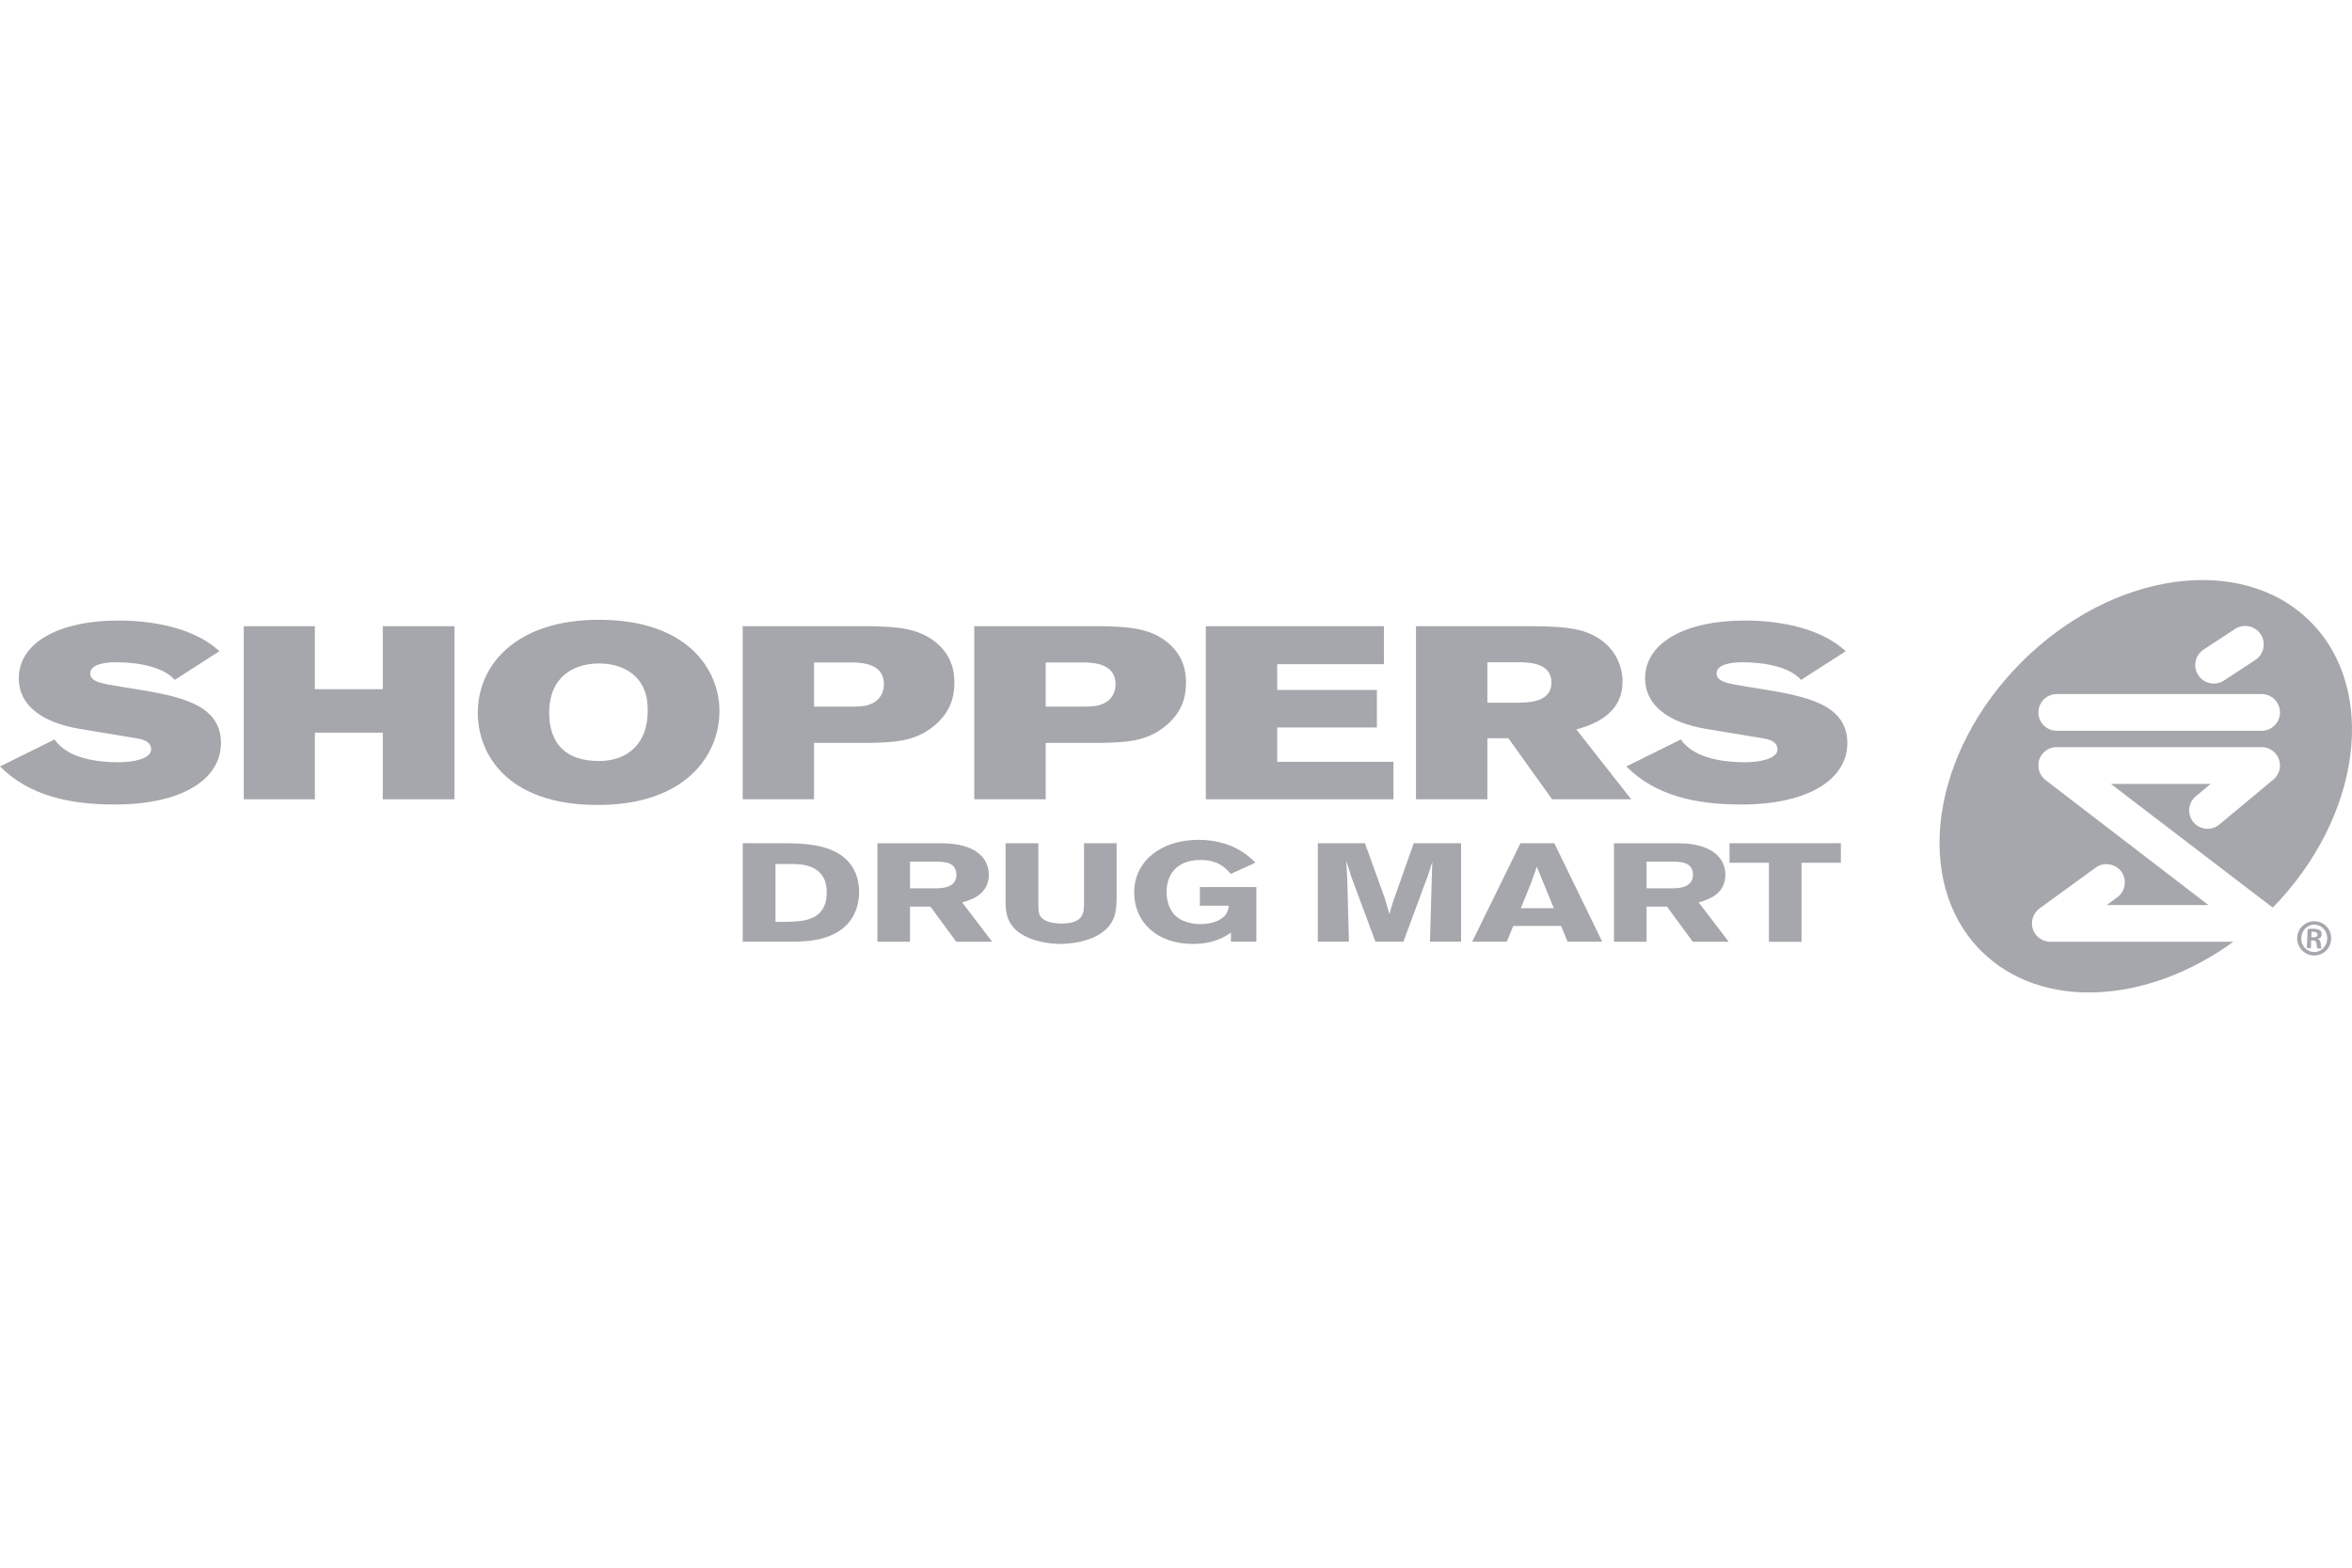 <svg width="150" height="100" viewBox="0 0 150 100" fill="none" xmlns="http://www.w3.org/2000/svg">
<path fill-rule="evenodd" clip-rule="evenodd" d="M144.945 57.897L144.947 57.895C144.501 57.553 143.246 56.595 141.702 55.416L141.689 55.407C139.397 53.657 136.474 51.425 134.62 50.003H140.989C140.609 50.319 140.037 50.795 140.037 50.795C139.759 51.027 139.615 51.36 139.615 51.697C139.615 51.96 139.703 52.227 139.885 52.443C140.301 52.941 141.039 53.01 141.537 52.595L144.977 49.731C145.19 49.554 145.407 49.25 145.407 48.829C145.407 48.196 144.888 47.659 144.258 47.659H131.119C130.545 47.659 129.999 48.185 129.999 48.787C129.999 49.255 130.198 49.558 130.458 49.76C130.458 49.76 137.41 55.099 140.841 57.73H134.355C134.564 57.579 135.033 57.237 135.033 57.237C135.347 57.007 135.513 56.652 135.513 56.289C135.513 55.306 134.398 54.799 133.653 55.342L130.067 57.953C129.658 58.254 129.49 58.782 129.645 59.264C129.802 59.748 130.251 60.073 130.758 60.073H142.433C136.921 64.079 130.162 64.47 126.347 60.655C121.973 56.282 123.127 48.032 128.926 42.233C134.724 36.433 142.974 35.279 147.346 39.654C151.676 43.983 150.591 52.107 144.945 57.897ZM142.539 40.12L140.538 41.434C139.989 41.792 139.836 42.524 140.197 43.07C140.556 43.616 141.288 43.769 141.834 43.409L143.837 42.097C144.383 41.738 144.535 41.005 144.177 40.462C143.82 39.914 143.085 39.762 142.539 40.12ZM144.236 44.274H131.172C130.524 44.274 130 44.797 130 45.447C130 46.093 130.524 46.615 131.172 46.615H144.236C144.883 46.615 145.407 46.093 145.407 45.447C145.407 44.797 144.883 44.274 144.236 44.274Z" fill="#A5A7AC"/>
<path fill-rule="evenodd" clip-rule="evenodd" d="M147.121 60.468L147.377 60.479L147.397 59.981L147.513 59.987C147.644 59.992 147.719 60.048 147.733 60.179C147.751 60.345 147.765 60.452 147.793 60.496L148.059 60.507C148.041 60.468 148.02 60.394 148.004 60.205C147.991 60.025 147.927 59.925 147.822 59.901L147.823 59.892C147.954 59.864 148.06 59.766 148.066 59.621C148.071 59.495 148.036 59.411 147.971 59.355C147.891 59.289 147.767 59.251 147.558 59.242C147.393 59.235 147.29 59.246 147.2 59.256L147.171 59.259L147.121 60.468ZM147.527 59.788L147.406 59.783L147.42 59.435C147.454 59.431 147.498 59.433 147.561 59.436C147.734 59.443 147.805 59.523 147.8 59.625C147.795 59.751 147.676 59.794 147.527 59.788Z" fill="#A5A7AC"/>
<path fill-rule="evenodd" clip-rule="evenodd" d="M148.673 59.898C148.698 59.298 148.24 58.791 147.64 58.767H147.636C147.037 58.742 146.529 59.211 146.504 59.81C146.479 60.419 146.948 60.922 147.547 60.947C148.151 60.97 148.648 60.507 148.673 59.898ZM146.765 59.825C146.784 59.342 147.168 58.965 147.622 58.983L147.628 58.984C148.086 59.002 148.442 59.409 148.422 59.892C148.402 60.38 148.014 60.752 147.556 60.729C147.096 60.71 146.745 60.313 146.765 59.825Z" fill="#A5A7AC"/>
<path d="M47.367 53.788H50.008C51.017 53.796 52.546 53.813 53.602 54.527C54.46 55.113 54.789 55.994 54.789 56.873C54.789 57.414 54.682 57.818 54.578 58.083C53.813 60.023 51.5 60.056 50.632 60.067H47.367M49.456 55.113V58.804H50.093C51.195 58.786 52.722 58.741 52.722 56.936C52.722 56.5 52.664 56.065 52.287 55.672C51.721 55.102 50.924 55.113 50.291 55.113H49.456Z" fill="#A5A7AC"/>
<path d="M55.959 53.792H60.047C62.212 53.792 63.062 54.735 63.062 55.798C63.062 57.061 61.924 57.404 61.361 57.564L63.275 60.071H60.984L59.34 57.833H58.036V60.071H55.959M58.036 54.964V56.665H59.75C60.045 56.654 60.996 56.639 60.996 55.802C60.996 55.001 60.233 54.975 59.799 54.964H58.036Z" fill="#A5A7AC"/>
<path d="M102.932 53.792H107.02C109.184 53.792 110.037 54.735 110.037 55.798C110.037 57.061 108.899 57.404 108.334 57.564L110.247 60.071H107.957L106.314 57.833H105.01V60.071H102.932M105.01 54.964V56.665H106.727C107.018 56.654 107.971 56.639 107.971 55.802C107.971 55.001 107.207 54.975 106.774 54.964H105.01Z" fill="#A5A7AC"/>
<path d="M71.213 53.789V57.293C71.201 57.898 71.189 58.503 70.73 59.072C69.838 60.156 67.994 60.211 67.642 60.211C67.019 60.211 66.279 60.094 65.716 59.87C64.121 59.248 64.121 58.146 64.13 57.292V53.788H66.222V57.701C66.222 58.023 66.232 58.288 66.374 58.485C66.632 58.812 67.195 58.91 67.713 58.91C69.121 58.91 69.121 58.181 69.134 57.691V53.789" fill="#A5A7AC"/>
<path d="M78.504 59.481C78.166 59.721 77.462 60.211 76.067 60.211C73.755 60.211 72.333 58.787 72.333 56.936C72.333 54.919 74.061 53.572 76.419 53.572C78.612 53.572 79.678 54.644 80.066 55.026L78.495 55.745C78.2 55.408 77.719 54.855 76.571 54.855C74.998 54.855 74.399 55.842 74.399 56.893C74.399 57.605 74.657 58.182 75.058 58.494C75.375 58.752 75.938 58.947 76.571 58.947C76.943 58.947 77.365 58.878 77.707 58.707C78.248 58.441 78.317 58.102 78.374 57.772H76.522V56.582H80.126V60.069H78.504" fill="#A5A7AC"/>
<path d="M93.181 53.789V60.068H91.196L91.325 55.593L91.347 54.962L91.279 55.184C91.171 55.54 91.16 55.585 91.065 55.852L89.503 60.068H87.72L86.217 56.029L85.854 54.91C85.889 55.408 85.889 55.513 85.923 56.109L86.028 60.068H84.046V53.789H87.051L88.32 57.309L88.614 58.315C88.729 57.878 88.743 57.835 88.835 57.539L90.163 53.788" fill="#A5A7AC"/>
<path d="M99.127 53.789L102.182 60.067H99.974L99.561 59.063H96.509L96.097 60.067H93.891L96.968 53.789M98.01 55.281C97.905 55.602 97.787 55.931 97.67 56.252C97.495 56.722 97.178 57.46 96.99 57.931H99.093L98.01 55.281Z" fill="#A5A7AC"/>
<path d="M110.301 53.788H117.402V55.034H114.895V60.076H112.814V55.034H110.301" fill="#A5A7AC"/>
<path d="M15.547 39.944H20.081V43.963H24.411V39.944H28.987V50.987H24.411V46.734H20.081V50.987H15.547" fill="#A5A7AC"/>
<path d="M45.883 45.357C45.883 48.156 43.749 51.347 38.118 51.347C32.24 51.347 30.472 47.999 30.472 45.481C30.472 42.321 33.013 39.535 38.197 39.535C43.872 39.536 45.883 42.729 45.883 45.357ZM35.025 45.465C35.025 47.389 36.041 48.545 38.197 48.545C40.028 48.545 41.308 47.435 41.308 45.357C41.308 44.824 41.25 44.339 41.046 43.9C40.353 42.366 38.606 42.321 38.197 42.321C36.572 42.321 35.025 43.182 35.025 45.465Z" fill="#A5A7AC"/>
<path d="M47.365 39.944H55.578C57.144 39.989 58.507 40.037 59.666 40.958C60.723 41.821 60.866 42.836 60.866 43.54C60.866 44.463 60.622 45.465 59.502 46.357C58.303 47.31 56.98 47.359 55.415 47.388H51.917V50.986H47.365M51.917 42.257V45.073H54.523C54.767 45.057 55.029 45.057 55.274 44.996C55.965 44.824 56.371 44.323 56.371 43.651C56.371 42.354 55.051 42.289 54.481 42.257H51.917Z" fill="#A5A7AC"/>
<path d="M62.135 39.944H70.349C71.917 39.989 73.279 40.037 74.435 40.958C75.495 41.821 75.637 42.836 75.637 43.54C75.637 44.463 75.395 45.465 74.275 46.357C73.076 47.31 71.753 47.359 70.188 47.388H66.69V50.986H62.135M66.69 42.257V45.073H69.293C69.536 45.057 69.801 45.057 70.046 44.996C70.738 44.824 71.144 44.323 71.144 43.651C71.144 42.354 69.822 42.289 69.253 42.257H66.69Z" fill="#A5A7AC"/>
<path d="M76.901 39.944H88.259V42.367H81.454V44.011H87.81V46.404H81.454V48.593H88.869V50.987H76.901" fill="#A5A7AC"/>
<path d="M90.305 39.943H97.46C98.823 39.943 100.124 39.991 101 40.273C102.911 40.899 103.479 42.401 103.479 43.461C103.479 45.086 102.401 46.022 100.531 46.53L104.03 50.986H98.986L96.2 47.093H94.858V50.986H90.304M94.858 42.242V44.824H96.752C97.502 44.824 98.946 44.791 98.946 43.541C98.946 42.274 97.52 42.242 96.729 42.242H94.858Z" fill="#A5A7AC"/>
<path d="M107.198 47.169C108.044 48.406 109.993 48.624 111.301 48.624C112.072 48.624 113.36 48.451 113.36 47.796C113.36 47.45 113.101 47.205 112.467 47.102C111.992 47.026 109.532 46.616 108.825 46.499C106.319 46.078 104.918 44.944 104.918 43.276C104.918 40.965 107.527 39.583 111.263 39.583C113.948 39.583 116.335 40.246 117.712 41.54L114.864 43.371C114.168 42.564 112.605 42.244 111.104 42.244C110.329 42.244 109.475 42.403 109.475 42.961C109.475 43.495 110.213 43.607 111.449 43.808C114.631 44.335 117.815 44.668 117.815 47.405C117.815 49.652 115.428 51.318 111.041 51.318C108.076 51.318 105.562 50.731 103.72 48.892" fill="#A5A7AC"/>
<path d="M3.478 47.169C4.325 48.406 6.271 48.624 7.58 48.624C8.351 48.624 9.639 48.451 9.639 47.796C9.639 47.45 9.381 47.205 8.749 47.102C8.271 47.026 5.813 46.616 5.107 46.499C2.599 46.078 1.198 44.944 1.198 43.276C1.198 40.965 3.806 39.583 7.545 39.583C10.226 39.583 12.614 40.246 13.991 41.54L11.144 43.37C10.447 42.563 8.882 42.243 7.384 42.243C6.61 42.243 5.755 42.402 5.755 42.96C5.755 43.494 6.493 43.605 7.729 43.807C10.912 44.334 14.092 44.667 14.092 47.404C14.092 49.651 11.708 51.317 7.321 51.317C4.356 51.317 1.843 50.73 0 48.891" fill="#A5A7AC"/>
</svg>
